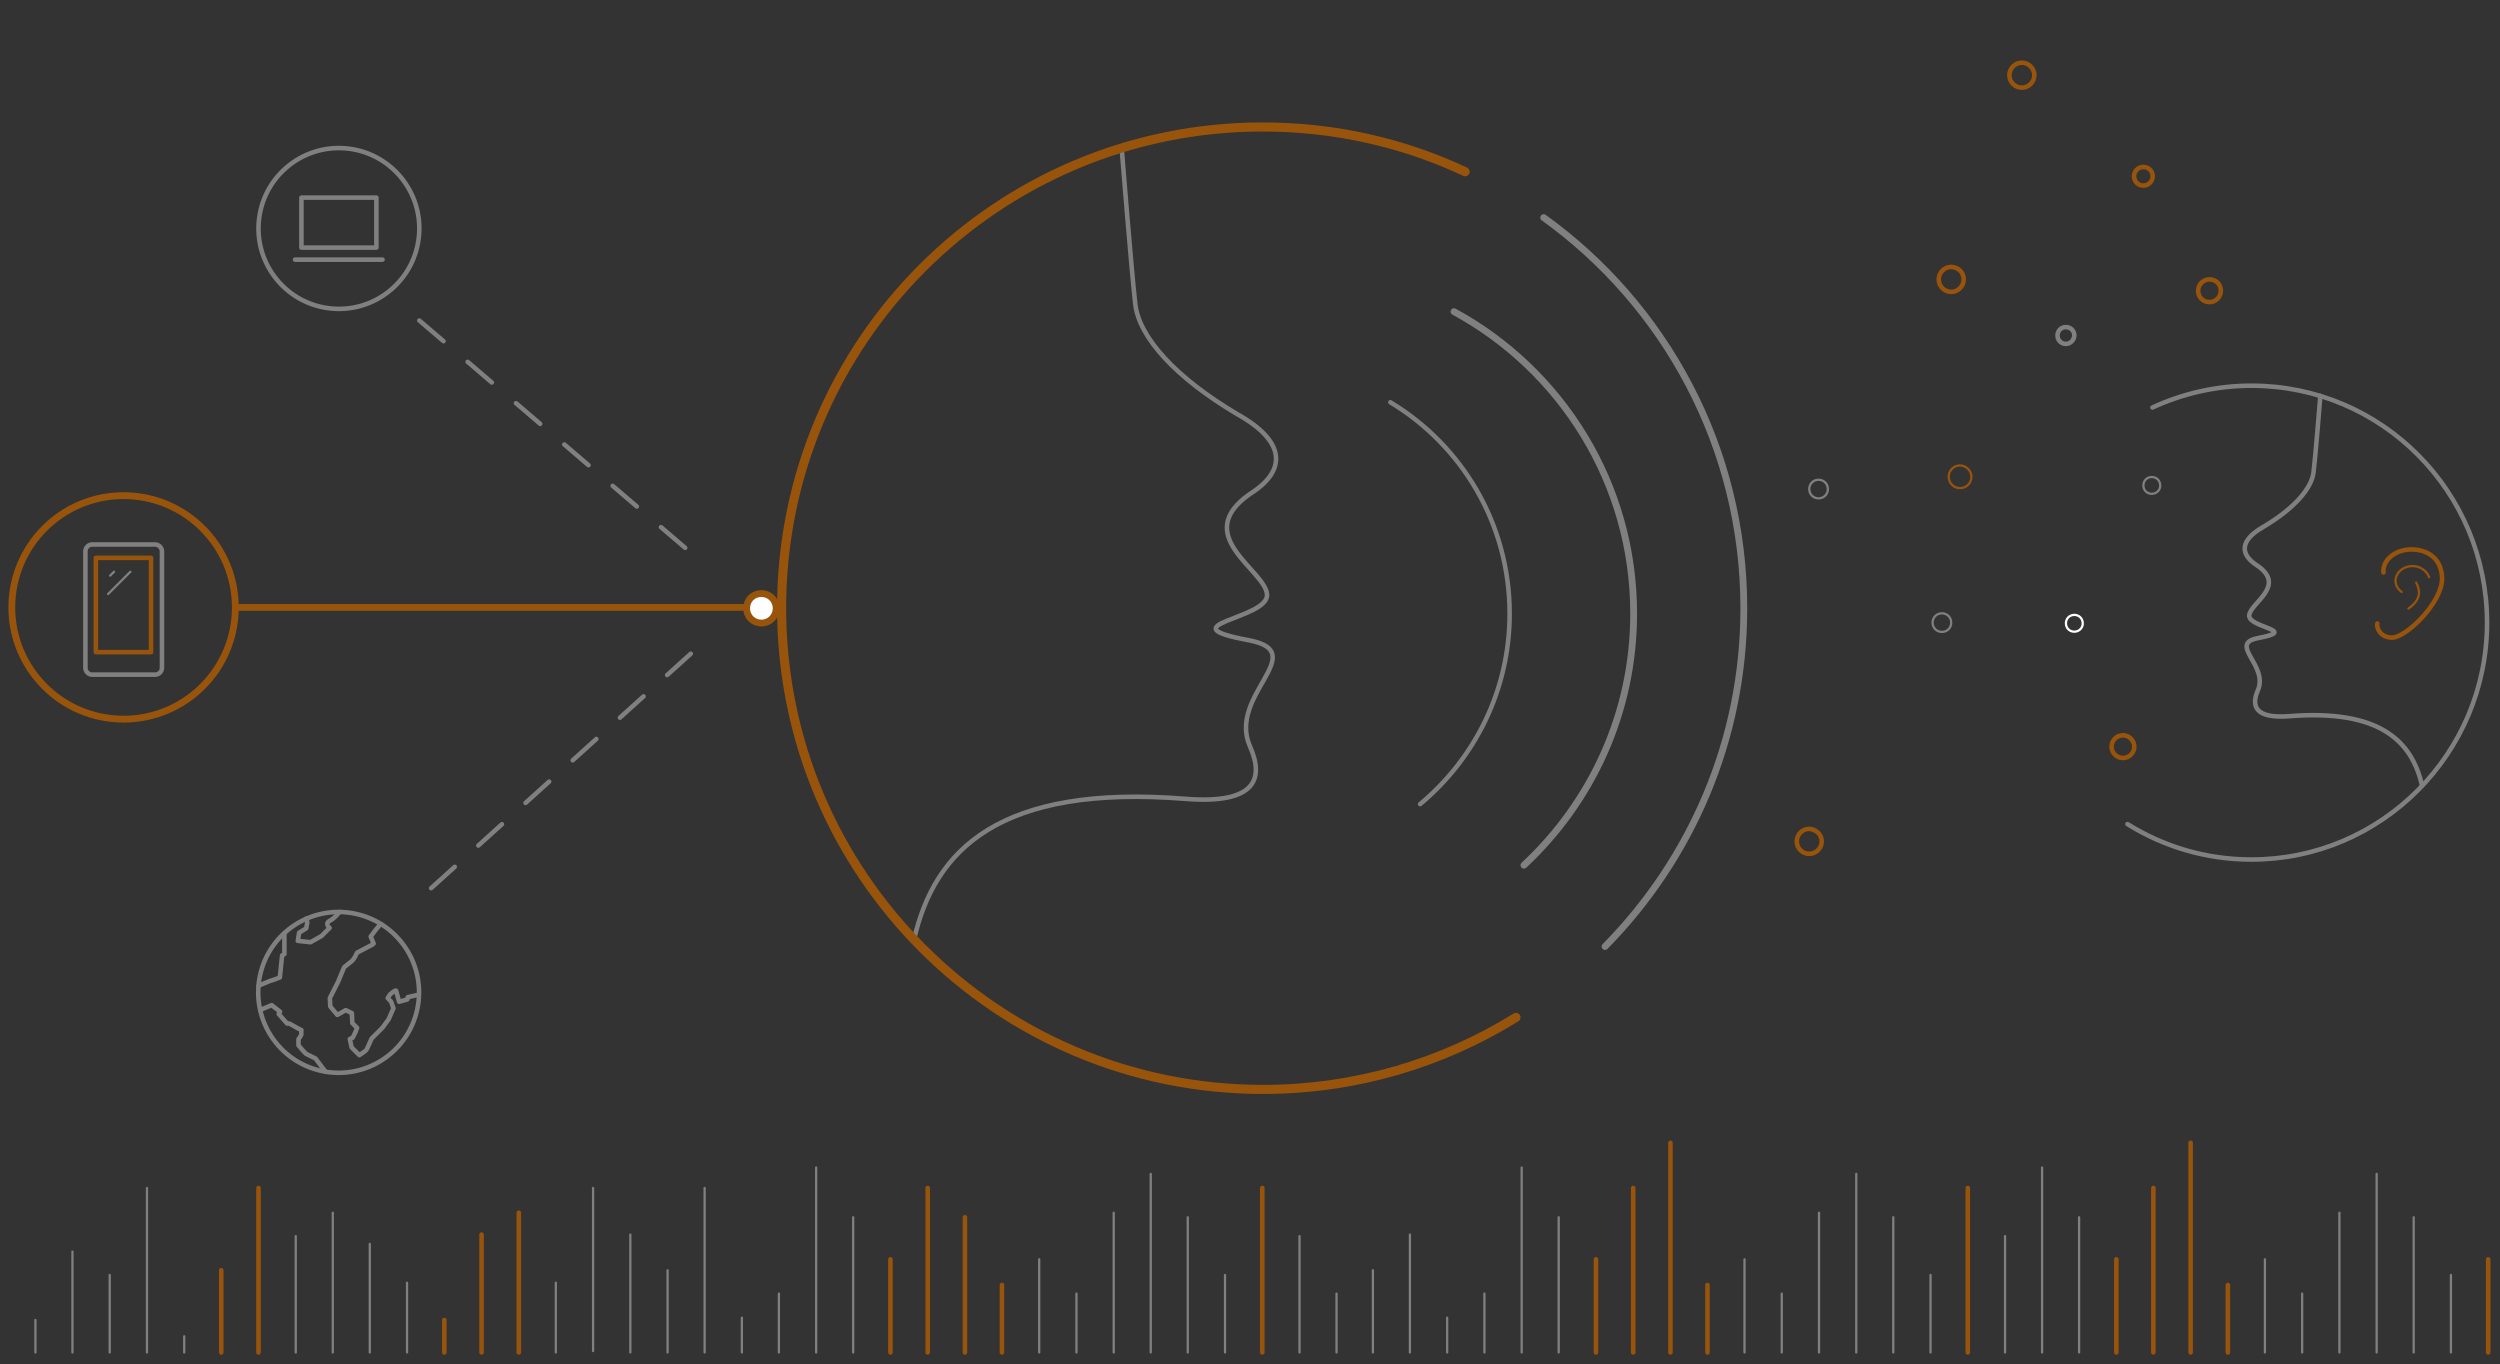 <svg version="1.1" id="Layer_1" xmlns="http://www.w3.org/2000/svg" x="0" y="0" viewBox="0 0 1100.6 600.5" xml:space="preserve">
  <rect x="0" y="0" width="1100.6" height="600.5" fill="#333333" stroke="none"/>
  <style>
    .voice0,.voice1,.voice4{fill:none;stroke:gray;stroke-linecap:round;stroke-linejoin:round;stroke-miterlimit:10}.voice1,.voice4{stroke:#99540c;stroke-width:2}.voice4{stroke:gray}.voice5{stroke-width:3}.voice10,.voice5,.voice6,.voice7{fill:none;stroke:#99540c;stroke-linecap:round;stroke-linejoin:round;stroke-miterlimit:10}.voice10,.voice7{stroke:gray}.voice7{stroke-dasharray:14;stroke-width:2}.voice10{stroke-width:3}
  </style>
  <path class="voice0" d="M854.9 278.2c-2.3 0-4.1-1.8-4.1-4.1s1.8-4.1 4.1-4.1 4.1 1.8 4.1 4.1-1.7 4.1-4.1 4.1zM800.6 219.4c-2.3 0-4.1-1.8-4.1-4.1s1.8-4.1 4.1-4.1 4.1 1.8 4.1 4.1c0 2.4-1.9 4.1-4.1 4.1z"/>
  <path id="svg-concept" class="voice1" d="M943.6 81.7c-2.3 0-4.1-1.8-4.1-4.1s1.8-4.1 4.1-4.1 4.1 1.8 4.1 4.1c0 2.2-1.8 4.1-4.1 4.1zM895.6 33.1c0 3-2.5 5.5-5.5 5.5s-5.5-2.5-5.5-5.5 2.5-5.5 5.5-5.5 5.5 2.5 5.5 5.5zM864.5 123c0 3-2.5 5.5-5.5 5.5s-5.5-2.5-5.5-5.5 2.5-5.5 5.5-5.5c3.1.1 5.5 2.4 5.5 5.5zM802 370.4c0 3-2.5 5.5-5.5 5.5s-5.5-2.5-5.5-5.5 2.5-5.5 5.5-5.5c3 .2 5.5 2.5 5.5 5.5z"/>
  <path d="M68.2 239.7H40.6c-1.6 0-3 1.3-3 3V294c0 1.6 1.3 3 3 3h27.7c1.6 0 3-1.3 3-3v-51.4c-.1-1.6-1.4-2.9-3.1-2.9z" fill-rule="evenodd" clip-rule="evenodd" fill="none" stroke="gray" stroke-width="2" stroke-linecap="round" stroke-linejoin="round" stroke-miterlimit="10"/>
  <path id="svg-concept" fill-rule="evenodd" clip-rule="evenodd" fill="none" stroke="#99540c" stroke-width="2" stroke-linecap="round" stroke-linejoin="round" stroke-miterlimit="10" d="M42.2 245.6h24.3v41.5H42.2z"/>
  <path class="voice0" d="M50.2 251.7l-1.7 1.7M57.4 251.7l-9.8 9.8"/>
  <circle transform="rotate(-85.269 149.189 100.593)" class="voice4" cx="149.2" cy="100.6" r="35.4"/>
  <circle id="svg-concept" class="voice5" cx="54.4" cy="267.4" r="49.2"/>
  <circle transform="rotate(-77.807 149.145 436.858)" class="voice4" cx="149.1" cy="436.8" r="35.4"/>
  <path class="voice4" d="M493.8 65.2s4.3 53.9 6 68.7c1.7 14.7 17.8 32.4 45 48.5 21.3 11.9 21.9 24.8 5.4 35.1-26.2 18.4 7 33.5 7.6 44.3.5 10.9-45.3 13.2-7.8 20.1 27.4 5.4-9.7 24.2.3 46.7 6.3 14.2 2.6 25.5-28.2 23.1-82.2-6.6-110.7 22.5-119.7 61.9M936.6 362.8c15.9 9.9 34.5 15.6 54.6 15.6 57.2 0 103.7-46.7 103.7-104.3s-46.3-104.3-103.7-104.3c-15.6 0-30.4 3.5-43.6 9.6"/>
  <path class="voice4" d="M1021.5 174.3s-2.1 26.5-3 33.7c-.9 7.2-8.7 16-22 23.9-10.4 5.9-10.7 12.1-2.6 17.2 12.9 9-3.5 16.5-3.7 21.9-.2 5.4 22.2 6.5 3.9 9.9-13.4 2.6 4.7 12-.1 23-3 7-1.2 12.5 13.7 11.4 40.2-3.2 54.1 11.1 58.6 30.5M132.7 87h33v22h-33zM129.9 114.3h38.5M149.4 401.5s-1.9 2.7-4.3 3.9c-2.3 1.3 0 3.1 0 3.1l-3.6 3.6-4.8 2.7-5.6-.6.6-3.6 3.1-1.9.5-2.7-.5-1.6M125.2 410.8v9.2l-1 .6-1 9.7s-3.7 1.5-4.2 1.5l-5.1 2.1M114.6 444.6l5-2.1 3.7 2.9-.6 1 3.7 4.2h1l3.7 2.1 1.6.8s-.2 1 0 1.5-1.3 2.5-1.3 2.5v2.7l2.3 2.7 1 1 4.2 2.1 4.3 5.7M167.8 406.8c-.5-.2-4.6 5.5-4.6 5.5l1.3 3.1-.8.6-2.9 1.5-3.6 1.9s-1.3 2.9-2.3 3.7c-1 .8-3.4 2.7-3.4 2.7l-2.7 6.5-3.6 7.1.2 3.7 3.1 3.7 3.7-2.1 2.7 1.3.2 4.4 2.1 2.1s-.5 1.3-.6 1.6l-1.3 2.7-1.3.6.8 3.7 3.4 3.4s2.9-1.9 3.1-2.3c.2-.2 2.3-5 2.3-5l4.8-4.8 2.7-3.7 2.1-4.8-1-2.9-1.5-1.6 1-1.6s2.5-2.3 2.7-1.6c.2.6 1.3 4.8 1.3 4.8l3.6-1 .2-1 4.8-1.1"/>
  <path id="svg-concept" class="voice1" d="M1046.6 274.5c-.5 1.6 1.1 6.2 6.5 6.2 6.2 0 22.2-15.5 22-26.2-.2-8.6-6.4-12.6-13.4-12.6-7-.1-12.9 4.6-12.4 10.1"/>
  <path id="svg-concept" class="voice6" d="M1063.7 256.5c1.4 2.7 2.9 7-3.4 11.4M1057.3 260.6c-5.4-4-2.1-11.1 4.5-11.4 3.5-.1 6.4 1.9 7.6 4.9"/>
  <path id="svg-concept" class="voice5" d="M103.6 267.4h240.5"/>
  <path class="voice7" d="M184.6 141.1l125.6 107.4M304.1 287.8L184.6 395.7"/>
  <path d="M913.2 278.1c-2.1 0-3.7-1.6-3.7-3.7s1.6-3.7 3.7-3.7 3.7 1.6 3.7 3.7c.1 2-1.6 3.7-3.7 3.7z" fill="none" stroke="#fff" stroke-linecap="round" stroke-linejoin="round" stroke-miterlimit="10"/>
  <path class="voice0" d="M947.3 217.4c-2.1 0-3.7-1.6-3.7-3.7s1.6-3.7 3.7-3.7 3.7 1.6 3.7 3.7c.1 2.1-1.7 3.7-3.7 3.7z"/>
  <path class="voice4" d="M909.5 151.4c-2.1 0-3.7-1.6-3.7-3.7s1.6-3.7 3.7-3.7 3.7 1.6 3.7 3.7c-.1 2-1.7 3.7-3.7 3.7z"/>
  <path id="svg-concept" class="voice1" d="M939.6 328.7c0 2.7-2.2 5-5 5-2.7 0-5-2.2-5-5 0-2.7 2.2-5 5-5 2.7 0 5 2.3 5 5zM977.7 128c0 2.7-2.2 5-5 5s-5-2.2-5-5c0-2.7 2.2-5 5-5s5 2.1 5 5z"/>
  <path id="svg-concept" class="voice6" d="M867.9 209.9c0 2.7-2.2 5-5 5s-5-2.2-5-5 2.2-5 5-5c2.7.1 5 2.3 5 5z"/>
  <path class="voice0" d="M15.6 595.4v-14.3M31.9 595.4V551M48.3 595.4v-34.1M64.7 595.4V523M81.1 595.4v-7.1"/>
  <path id="svg-concept" class="voice1" d="M97.4 595.4v-36.2M113.8 595.4V523"/>
  <path class="voice0" d="M130.2 595.4v-51.2M146.5 595.4v-61.5M162.8 595.4v-47.8M179.2 595.4v-30.7"/>
  <path id="svg-concept" class="voice1" d="M195.6 595.4v-14.3M212 595.4v-51.9M228.4 595.4v-61.5"/>
  <path class="voice0" d="M244.7 595.4v-30.7M261.1 594.8V523M277.5 595.4v-51.9M293.9 595.4v-36.2M310.2 595.4V523M326.6 595.4v-15.3M342.9 595.4v-25.9M359.3 595.4V514M375.6 595.4v-59.5"/>
  <path id="svg-concept" class="voice1" d="M392 595.4v-41M408.4 595.4V523M424.8 595.4v-59.5M441.1 595.4v-29.7"/>
  <path class="voice0" d="M457.5 595.4v-41M473.9 595.4v-25.9M490.3 595.4v-61.5M506.6 595.4v-78.6M522.9 595.4v-59.5M539.3 595.4v-34.1"/>
  <path id="svg-concept" class="voice1" d="M555.7 595.4V523"/>
  <path class="voice0" d="M572.1 595.4v-51.2M588.4 595.4v-25.9M604.4 595.4v-36.2M620.7 595.4v-51.9M637.1 595.4v-15.3M653.5 595.4v-25.9M669.9 595.4V514M686.2 595.4v-59.5"/>
  <path id="svg-concept" class="voice1" d="M702.6 595.4v-41M719 595.4V523M735.4 595.4v-92.3M751.7 595.4v-29.7"/>
  <path class="voice0" d="M768 595.4v-41M784.4 595.4v-25.9M800.8 595.4v-61.5M817.2 595.4v-78.6M833.5 595.4v-59.5M849.9 595.4v-34.1"/>
  <path id="svg-concept" class="voice1" d="M866.3 595.4V523"/>
  <path class="voice0" d="M882.7 595.4v-51.2M899 595.4v-25.9M899 595.4V514M915.3 595.4v-59.5"/>
  <path id="svg-concept" class="voice1" d="M931.7 595.4v-41M948 595.4V523M964.4 595.4v-92.3M980.8 595.4v-29.7"/>
  <path class="voice0" d="M997.1 595.4v-41M1013.5 595.4v-25.9M1029.9 595.4v-61.5M1046.3 595.4v-78.6M1062.6 595.4v-59.5M1079 595.4v-34.1"/>
  <path id="svg-concept" class="voice1" d="M1095.4 595.4v-41"/>
  <path id="svg-concept" d="M667.4 447.9C635 468 596.8 479.6 556 479.6c-117 0-211.9-94.9-211.9-211.9S438.9 55.9 555.9 55.9c31.9 0 62.1 7 89.1 19.7" fill="none" stroke="#99540c" stroke-width="4" stroke-linecap="round" stroke-linejoin="round" stroke-miterlimit="10"/>
  <g>
    <path class="voice10" d="M679.6 95.8c53.4 38.4 88.1 101.2 88.1 172 0 58-23.3 110.5-61.1 148.9"/>
    <animate accumulate="none" additive="replace" attributeName="opacity" begin="1s" calcMode="linear" dur="2s" fill="remove" repeatCount="indefinite" restart="always" values="0;3;0"/>
  </g>
  <g>
    <path class="voice10" d="M640.1 137.2c47.1 25.6 79.1 75.5 79.1 132.9 0 43.8-18.6 83.1-48.3 110.8"/>
    <animate accumulate="none" additive="replace" attributeName="opacity" begin="2s" calcMode="linear" dur="2s" fill="remove" repeatCount="indefinite" restart="always" values="0;3;0"/>
  </g>
  <g>
    <path class="voice4" d="M612.1 177.1c31.5 19 52.5 53.5 52.5 93.1 0 33.7-15.4 63.8-39.4 83.8"/>
    <animate accumulate="none" additive="replace" attributeName="opacity" begin="3s" calcMode="linear" dur="2s" fill="remove" repeatCount="indefinite" restart="always" values="0;3;0"/>
  </g>
  <g>
    <path id="svg-concept" d="M341.7 267.8c0 3.6-2.8 6.5-6.5 6.5-3.6 0-6.5-2.8-6.5-6.5s2.8-6.5 6.5-6.5c3.6 0 6.5 2.8 6.5 6.5z" fill="#fff" stroke="#99540c" stroke-width="3" stroke-linecap="round" stroke-linejoin="round" stroke-miterlimit="10"/>
    <animateMotion accumulate="none" additive="replace" begin="0s" calcMode="paced" dur="3s" fill="remove" path="M0, 0 -225 0 0 0" repeatCount="indefinite" restart="always"/>
  </g>
</svg>
